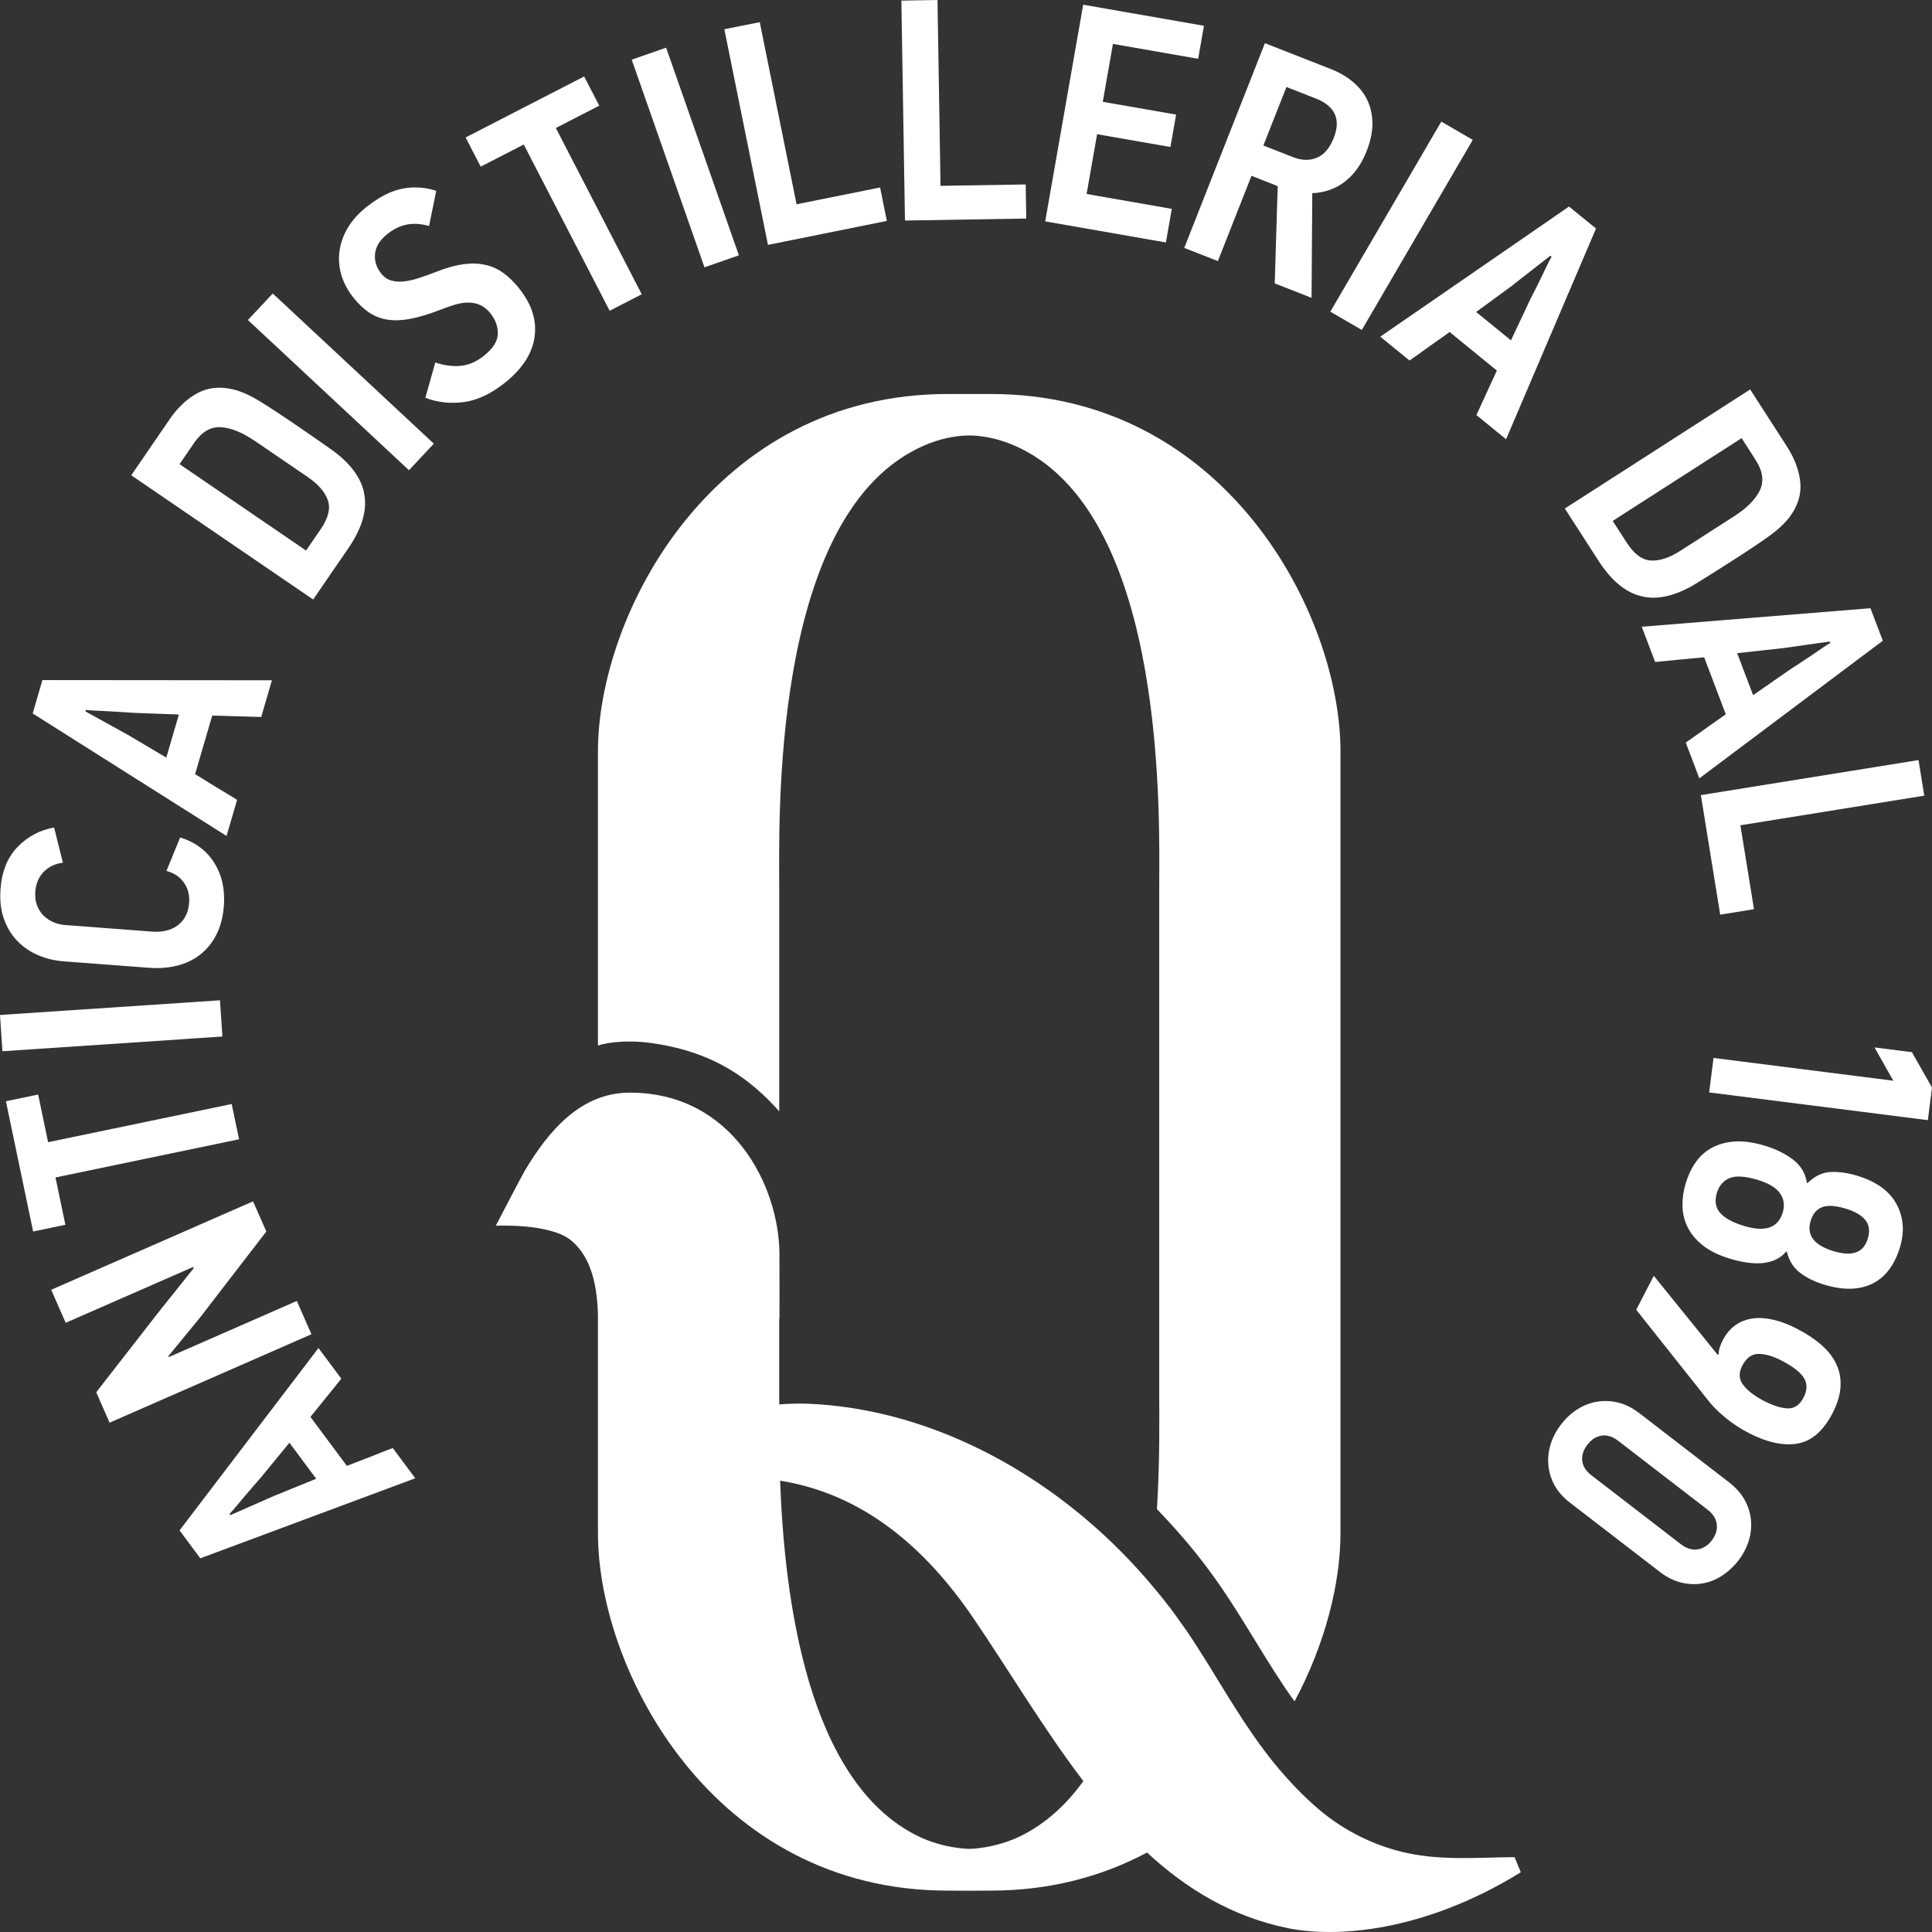 <svg width="140" height="140" viewBox="0 0 140 140" fill="none" xmlns="http://www.w3.org/2000/svg">
<rect x="0" y="0" width="140" height="140" fill="#333333" stroke="none"/>
<path d="M109.751 134.574C107.199 134.598 104.538 134.826 102.021 134.291C99.685 133.796 97.46 132.702 95.648 131.181C94.435 130.163 93.347 129.005 92.343 127.783C92.083 127.468 91.835 127.144 91.591 126.817C91.35 126.498 91.118 126.178 90.89 125.851C90.866 125.815 90.838 125.779 90.814 125.743C90.59 125.42 90.37 125.096 90.154 124.769C90.13 124.733 90.11 124.701 90.086 124.665C89.214 123.336 88.398 121.974 87.562 120.621C87.562 120.621 87.562 120.617 87.558 120.613C87.362 120.294 87.161 119.974 86.957 119.659C86.893 119.559 86.829 119.455 86.765 119.356C86.521 118.976 86.277 118.601 86.025 118.23C86.017 118.218 86.009 118.206 86.001 118.194C85.861 117.986 85.709 117.791 85.565 117.587C85.333 117.256 85.101 116.924 84.857 116.601C84.469 116.09 84.065 115.587 83.653 115.096C82.132 113.267 80.456 111.567 78.635 110.034C73.058 105.331 66.076 102.081 58.718 101.726C57.994 101.69 57.238 101.71 56.465 101.77C56.465 101.51 56.465 101.267 56.465 101.063V95.554H56.481C56.481 95.554 56.493 92.504 56.481 90.831C56.446 85.948 53.085 79.166 45.627 79.177C42.07 79.181 39.729 81.972 38.021 84.847C37.825 85.174 35.928 88.819 35.928 88.819C35.928 88.819 39.877 88.627 41.39 89.889C42.666 90.947 43.266 92.731 43.33 95.302V111.1C43.33 121.088 51.7 137.017 68.693 137.001L70.233 137.009L71.773 137.001C76.119 137.005 79.896 135.959 83.12 134.243C85.977 136.886 89.274 138.886 93.299 139.716C96.804 140.439 103.162 140.015 110.203 135.672C109.963 135.093 109.987 135.153 109.751 134.574ZM73.978 133.037C72.066 133.975 70.233 133.975 70.233 133.975C70.233 133.975 68.401 133.975 66.488 133.037C58.466 129.069 56.842 115.731 56.529 107.295C62.495 108.253 67.02 112.078 70.561 117.296C73.154 121.112 75.647 125.316 78.503 129.065C77.283 130.757 75.794 132.139 73.978 133.037Z" fill="white"/>
<path d="M43.33 75.764C44.247 75.457 45.755 75.401 46.967 75.553C51.681 76.147 54.381 78.199 56.466 80.531V64.47C56.466 59.615 55.822 37.782 66.488 32.504C68.401 31.558 69.917 31.558 70.233 31.558C70.549 31.558 72.066 31.558 73.978 32.504C84.653 37.778 84.001 59.615 84.001 64.47V101.063C84.001 102.552 84.061 105.642 83.837 109.363C85.109 110.672 86.305 112.05 87.402 113.503C87.826 114.066 88.242 114.645 88.634 115.228C89.47 116.461 90.234 117.711 90.975 118.92C91.911 120.449 92.811 121.915 93.808 123.288C96.028 119.14 97.136 114.733 97.136 111.104V54.45C97.136 44.449 88.766 28.524 71.774 28.552H68.693C51.697 28.528 43.33 44.453 43.33 54.45V75.768V75.764Z" fill="white"/>
<path d="M22.497 102.677L25.138 106.226C25.266 106.17 25.486 106.083 25.802 105.963C26.114 105.847 26.45 105.719 26.802 105.58C27.155 105.44 27.487 105.308 27.795 105.184C28.103 105.061 28.327 104.977 28.463 104.933L30.091 107.121L14.515 112.921L13.011 110.897L23.078 97.683L24.734 99.906L22.501 102.669L22.497 102.677ZM19.841 108.406L22.913 107.156L20.973 104.546L18.888 107.085C18.796 107.192 18.64 107.368 18.424 107.616C18.208 107.863 17.984 108.123 17.752 108.398C17.52 108.674 17.3 108.937 17.092 109.185C16.888 109.432 16.732 109.604 16.632 109.7L16.7 109.791L19.841 108.406Z" fill="white"/>
<path d="M19.296 89.243L14.527 95.435L12.194 98.281L12.242 98.333L21.509 94.273L22.569 96.684L7.941 103.092L6.973 100.888L11.522 95.043L14.043 91.89L13.987 91.814L4.761 95.854L3.708 93.463L18.336 87.055L19.296 89.235V89.243Z" fill="white"/>
<path d="M3.489 82.767L16.788 80.001L17.325 82.556L4.021 85.323L4.737 88.752L2.401 89.239L0.428 79.801L2.765 79.314L3.485 82.767H3.489Z" fill="white"/>
<path d="M16.116 75.111L0.176 76.177L0 73.55L15.94 72.484L16.116 75.111Z" fill="white"/>
<path d="M13.055 60.682C14.148 61.026 14.972 61.64 15.528 62.523C16.08 63.405 16.312 64.443 16.224 65.629C16.16 66.451 15.976 67.158 15.672 67.745C15.368 68.335 14.968 68.819 14.48 69.194C13.992 69.569 13.431 69.832 12.795 69.984C12.163 70.136 11.487 70.184 10.771 70.128L4.593 69.661C3.969 69.613 3.365 69.469 2.785 69.226C2.205 68.982 1.7 68.643 1.272 68.204C0.844 67.764 0.516 67.234 0.288 66.603C0.06 65.972 -0.024 65.237 0.04 64.403C0.136 63.126 0.552 62.111 1.284 61.361C2.017 60.61 2.897 60.147 3.921 59.964L4.557 62.515C4.325 62.543 4.097 62.602 3.877 62.694C3.657 62.786 3.449 62.914 3.261 63.086C3.073 63.253 2.913 63.465 2.789 63.716C2.661 63.968 2.585 64.259 2.561 64.595C2.533 64.99 2.573 65.333 2.689 65.625C2.805 65.916 2.965 66.164 3.173 66.363C3.381 66.563 3.617 66.719 3.885 66.83C4.153 66.942 4.425 67.01 4.697 67.03L11.035 67.509C11.371 67.533 11.695 67.513 12.007 67.445C12.319 67.377 12.595 67.257 12.839 67.082C13.083 66.91 13.28 66.687 13.431 66.415C13.584 66.144 13.672 65.816 13.704 65.437C13.748 64.874 13.624 64.383 13.332 63.964C13.039 63.545 12.619 63.257 12.063 63.11L13.055 60.682Z" fill="white"/>
<path d="M15.376 51.859L14.136 56.103C14.26 56.171 14.464 56.295 14.744 56.471C15.028 56.646 15.332 56.838 15.656 57.033C15.98 57.233 16.284 57.417 16.572 57.584C16.856 57.756 17.06 57.88 17.18 57.964L16.416 60.578L2.369 51.7L3.073 49.281L19.705 49.296L18.929 51.955L15.372 51.852L15.376 51.859ZM9.198 53.209L12.051 54.898L12.963 51.776L9.675 51.656C9.534 51.648 9.298 51.632 8.97 51.608C8.642 51.584 8.298 51.564 7.938 51.544C7.578 51.528 7.234 51.512 6.914 51.496C6.59 51.48 6.362 51.464 6.226 51.44L6.194 51.552L9.198 53.213V53.209Z" fill="white"/>
<path d="M12.267 30.416C12.871 29.534 13.555 28.891 14.315 28.484C15.075 28.077 15.935 27.989 16.892 28.217C17.48 28.36 18.128 28.648 18.84 29.087C19.552 29.526 20.341 30.041 21.213 30.636C22.285 31.371 23.201 32.001 23.957 32.536C24.714 33.071 25.294 33.622 25.698 34.197C26.026 34.664 26.246 35.127 26.354 35.59C26.462 36.053 26.486 36.513 26.422 36.972C26.358 37.427 26.226 37.886 26.026 38.337C25.826 38.788 25.578 39.235 25.286 39.663L22.693 43.443L9.51 34.441L12.271 30.416H12.267ZM18.432 31.933C17.536 31.323 16.72 30.995 15.988 30.955C15.255 30.916 14.611 31.303 14.059 32.105L13.011 33.634L22.177 39.894L23.241 38.345C23.794 37.539 23.966 36.836 23.753 36.241C23.541 35.642 23.057 35.087 22.301 34.568L18.436 31.93L18.432 31.933Z" fill="white"/>
<path d="M29.636 34.074L17.965 23.191L19.765 21.267L31.436 32.15L29.636 34.074Z" fill="white"/>
<path d="M37.641 20.931C38.545 22.069 38.909 23.235 38.733 24.441C38.557 25.642 37.833 26.748 36.565 27.754C35.556 28.553 34.568 29.012 33.592 29.14C32.615 29.263 31.691 29.16 30.823 28.824L31.543 26.265C32.159 26.477 32.764 26.561 33.352 26.513C33.94 26.465 34.508 26.225 35.06 25.786C35.72 25.263 36.056 24.736 36.072 24.205C36.088 23.674 35.912 23.175 35.54 22.708C35.312 22.421 35.06 22.217 34.792 22.101C34.524 21.981 34.232 21.925 33.92 21.925C33.608 21.925 33.272 21.985 32.911 22.093C32.551 22.205 32.171 22.341 31.771 22.5C31.019 22.784 30.347 22.983 29.759 23.099C29.166 23.215 28.626 23.239 28.13 23.171C27.638 23.103 27.186 22.936 26.774 22.664C26.362 22.393 25.974 22.025 25.602 21.558C25.194 21.043 24.901 20.496 24.733 19.917C24.565 19.338 24.521 18.756 24.605 18.173C24.689 17.59 24.889 17.027 25.213 16.488C25.538 15.949 25.986 15.45 26.562 14.995C27.498 14.256 28.378 13.809 29.207 13.662C30.035 13.514 30.839 13.57 31.611 13.829L31.091 16.376C30.511 16.213 29.975 16.177 29.487 16.273C28.994 16.368 28.522 16.596 28.07 16.959C27.53 17.386 27.234 17.861 27.178 18.38C27.122 18.903 27.274 19.383 27.626 19.826C27.826 20.077 28.066 20.245 28.342 20.325C28.622 20.404 28.93 20.428 29.275 20.392C29.615 20.357 29.987 20.269 30.391 20.137C30.791 20.005 31.211 19.854 31.643 19.686C32.371 19.398 33.028 19.219 33.6 19.143C34.172 19.067 34.7 19.083 35.18 19.195C35.656 19.303 36.096 19.502 36.492 19.794C36.889 20.085 37.273 20.46 37.645 20.927L37.641 20.931Z" fill="white"/>
<path d="M40.278 9.274L46.503 21.323L44.179 22.52L37.953 10.472L34.832 12.076L33.74 9.961L42.33 5.541L43.423 7.657L40.282 9.274H40.278Z" fill="white"/>
<path d="M51.049 19.371L45.776 4.324L48.269 3.454L53.542 18.501L51.049 19.371Z" fill="white"/>
<path d="M55.65 17.746L52.489 2.12L55.054 1.605L57.722 14.803L63.776 13.586L64.264 16.009L55.646 17.746H55.65Z" fill="white"/>
<path d="M65.577 15.981L65.317 0.044L67.934 0L68.154 13.466L74.327 13.366L74.367 15.837L65.577 15.981Z" fill="white"/>
<path d="M75.739 16.041L78.492 0.34L87.242 1.869L86.822 4.26L80.648 3.182L79.912 7.378L85.225 8.304L84.813 10.652L79.5 9.726L78.74 14.057L84.913 15.135L84.485 17.57L75.735 16.041H75.739Z" fill="white"/>
<path d="M92.372 20.54L92.588 13.486L90.688 12.739L88.251 18.919L85.814 17.965L91.66 3.13L96.445 5.006C97.057 5.246 97.594 5.557 98.05 5.945C98.506 6.328 98.854 6.771 99.09 7.274C99.326 7.777 99.446 8.336 99.45 8.955C99.45 9.57 99.314 10.236 99.034 10.947C98.666 11.885 98.146 12.616 97.478 13.143C96.809 13.67 96.013 13.957 95.093 14.001L95.041 21.582L92.372 20.536V20.54ZM96.641 10.013C96.917 9.318 96.941 8.731 96.717 8.256C96.493 7.781 96.045 7.414 95.377 7.15L93.221 6.304L91.548 10.544L93.685 11.382C94.325 11.634 94.905 11.65 95.429 11.426C95.953 11.206 96.357 10.731 96.641 10.009V10.013Z" fill="white"/>
<path d="M96.4 22.585L104.442 8.811L106.723 10.137L98.681 23.91L96.4 22.585Z" fill="white"/>
<path d="M108.472 26.856L105.043 24.057C104.931 24.145 104.739 24.285 104.467 24.473C104.195 24.66 103.899 24.868 103.591 25.091C103.283 25.311 102.991 25.518 102.723 25.714C102.455 25.91 102.258 26.046 102.134 26.121L100.018 24.397L113.697 14.967L115.654 16.56L109.136 31.83L106.984 30.078L108.468 26.852L108.472 26.856ZM109.64 20.648L106.968 22.608L109.492 24.664L110.889 21.69C110.953 21.562 111.061 21.355 111.209 21.063C111.357 20.772 111.513 20.464 111.669 20.137C111.825 19.81 111.973 19.502 112.113 19.215C112.253 18.923 112.361 18.72 112.433 18.604L112.345 18.532L109.636 20.644L109.64 20.648Z" fill="white"/>
<path d="M129.469 32.325C130.049 33.224 130.377 34.102 130.457 34.96C130.537 35.819 130.285 36.641 129.705 37.431C129.345 37.918 128.825 38.401 128.144 38.885C127.464 39.368 126.68 39.895 125.792 40.462C124.699 41.164 123.759 41.759 122.971 42.246C122.183 42.733 121.447 43.052 120.762 43.2C120.206 43.324 119.69 43.344 119.222 43.264C118.754 43.184 118.318 43.029 117.922 42.793C117.526 42.557 117.154 42.258 116.813 41.899C116.469 41.535 116.161 41.136 115.877 40.701L113.393 36.849L126.824 28.221L129.469 32.325ZM125.672 37.403C126.584 36.816 127.204 36.194 127.524 35.535C127.844 34.876 127.74 34.134 127.208 33.311L126.204 31.75L116.861 37.747L117.882 39.328C118.41 40.15 118.994 40.577 119.626 40.617C120.258 40.653 120.962 40.425 121.735 39.931L125.672 37.403Z" fill="white"/>
<path d="M125.056 51.759L123.488 47.627C123.348 47.647 123.112 47.671 122.78 47.699C122.448 47.727 122.092 47.759 121.712 47.795C121.332 47.831 120.979 47.867 120.647 47.903C120.315 47.939 120.079 47.959 119.935 47.963L118.967 45.416L135.539 44.074L136.435 46.43L123.14 56.402L122.156 53.811L125.056 51.759ZM129.178 46.969L125.881 47.332L127.037 50.374L129.738 48.498C129.854 48.422 130.054 48.294 130.33 48.114C130.606 47.935 130.894 47.747 131.194 47.543C131.494 47.34 131.774 47.148 132.042 46.965C132.306 46.781 132.502 46.661 132.626 46.597L132.586 46.489L129.186 46.969H129.178Z" fill="white"/>
<path d="M123.252 57.617L139.024 55.077L139.44 57.656L126.116 59.804L127.101 65.884L124.652 66.28L123.252 57.62V57.617Z" fill="white"/>
<path d="M124.172 76.663L137.195 78.312L135.835 75.901L138.544 76.244L140 78.807L139.7 81.17L123.852 79.162L124.168 76.663H124.172Z" fill="white"/>
<path d="M125.412 91.227C124.575 90.976 123.907 90.652 123.403 90.253C122.899 89.854 122.527 89.407 122.287 88.912C122.043 88.416 121.923 87.898 121.919 87.355C121.915 86.812 121.991 86.277 122.151 85.75C122.319 85.195 122.551 84.696 122.855 84.253C123.155 83.809 123.543 83.454 124.015 83.191C124.487 82.927 125.039 82.767 125.68 82.72C126.32 82.672 127.052 82.772 127.888 83.023C128.68 83.259 129.357 83.594 129.925 84.025C130.489 84.456 130.829 85.019 130.937 85.718L130.981 85.73C131.501 85.223 132.057 84.955 132.649 84.927C133.242 84.899 133.882 84.987 134.57 85.195C135.946 85.61 136.899 86.289 137.419 87.235C137.939 88.181 138.027 89.239 137.671 90.409C137.495 90.992 137.247 91.507 136.931 91.946C136.614 92.385 136.226 92.728 135.77 92.972C135.314 93.215 134.786 93.355 134.198 93.383C133.606 93.411 132.938 93.315 132.189 93.091C131.501 92.884 130.917 92.596 130.437 92.229C129.957 91.862 129.637 91.351 129.485 90.7L129.441 90.688C129.197 90.968 128.925 91.171 128.62 91.303C128.316 91.435 127.988 91.51 127.64 91.534C127.288 91.558 126.928 91.538 126.552 91.483C126.176 91.427 125.8 91.339 125.42 91.227H125.412ZM129.181 87.874C129.341 87.343 129.273 86.876 128.981 86.464C128.688 86.053 128.148 85.734 127.356 85.494C126.448 85.223 125.768 85.183 125.32 85.374C124.871 85.57 124.567 85.921 124.411 86.44C124.235 87.027 124.315 87.514 124.655 87.898C124.995 88.281 125.576 88.596 126.396 88.84C127.92 89.299 128.848 88.972 129.181 87.87V87.874ZM135.354 89.726C135.514 89.195 135.45 88.756 135.166 88.405C134.882 88.053 134.406 87.782 133.75 87.582C133.002 87.359 132.429 87.323 132.033 87.478C131.637 87.63 131.357 87.965 131.205 88.48C130.893 89.51 131.457 90.241 132.894 90.672C133.538 90.864 134.07 90.892 134.486 90.752C134.902 90.612 135.194 90.269 135.358 89.726H135.354Z" fill="white"/>
<path d="M124.54 98.137C124.536 97.981 124.564 97.809 124.624 97.626C124.684 97.442 124.752 97.275 124.832 97.127C125.076 96.652 125.388 96.284 125.764 96.021C126.141 95.757 126.565 95.598 127.033 95.538C127.501 95.478 128.005 95.514 128.541 95.642C129.077 95.769 129.637 95.985 130.222 96.288C130.914 96.644 131.506 97.039 131.998 97.47C132.49 97.901 132.85 98.372 133.078 98.875C133.31 99.379 133.406 99.925 133.37 100.508C133.334 101.091 133.146 101.714 132.806 102.381C132.134 103.682 131.286 104.425 130.266 104.604C129.245 104.784 128.065 104.532 126.733 103.846C126.109 103.522 125.536 103.147 125.016 102.72C124.496 102.289 124.072 101.862 123.744 101.434L118.567 94.911L119.839 92.448L124.472 98.177L124.544 98.137H124.54ZM126.253 98.963C125.985 99.478 126.005 99.937 126.305 100.341C126.605 100.744 127.097 101.131 127.785 101.498C128.477 101.854 129.065 102.041 129.549 102.057C130.034 102.073 130.414 101.81 130.694 101.267C130.962 100.752 130.974 100.285 130.73 99.87C130.49 99.454 129.938 99.027 129.081 98.584C128.469 98.269 127.917 98.113 127.429 98.109C126.941 98.109 126.549 98.392 126.253 98.959V98.963Z" fill="white"/>
<path d="M113.773 108.897C113.265 108.506 112.885 108.07 112.633 107.599C112.381 107.124 112.233 106.633 112.197 106.122C112.157 105.611 112.221 105.104 112.381 104.609C112.545 104.11 112.793 103.643 113.129 103.208C113.465 102.773 113.853 102.413 114.297 102.13C114.742 101.847 115.21 101.659 115.714 101.575C116.214 101.491 116.726 101.507 117.25 101.635C117.774 101.759 118.29 102.018 118.799 102.409L125.284 107.408C125.792 107.799 126.176 108.234 126.437 108.713C126.697 109.192 126.845 109.687 126.885 110.198C126.925 110.709 126.865 111.212 126.705 111.703C126.545 112.194 126.296 112.662 125.96 113.093C125.624 113.528 125.232 113.887 124.788 114.179C124.34 114.47 123.868 114.658 123.368 114.742C122.868 114.825 122.351 114.805 121.823 114.678C121.295 114.55 120.775 114.29 120.267 113.895L113.781 108.901L113.773 108.897ZM121.803 111.899C122.203 112.206 122.604 112.33 123.004 112.274C123.404 112.218 123.752 112.003 124.04 111.628C124.328 111.252 124.452 110.865 124.404 110.462C124.356 110.059 124.136 109.703 123.736 109.396L117.27 104.414C116.858 104.098 116.454 103.966 116.058 104.03C115.662 104.09 115.318 104.31 115.03 104.685C114.742 105.06 114.613 105.448 114.653 105.843C114.693 106.242 114.922 106.597 115.334 106.917L121.803 111.899Z" fill="white"/>
</svg>

